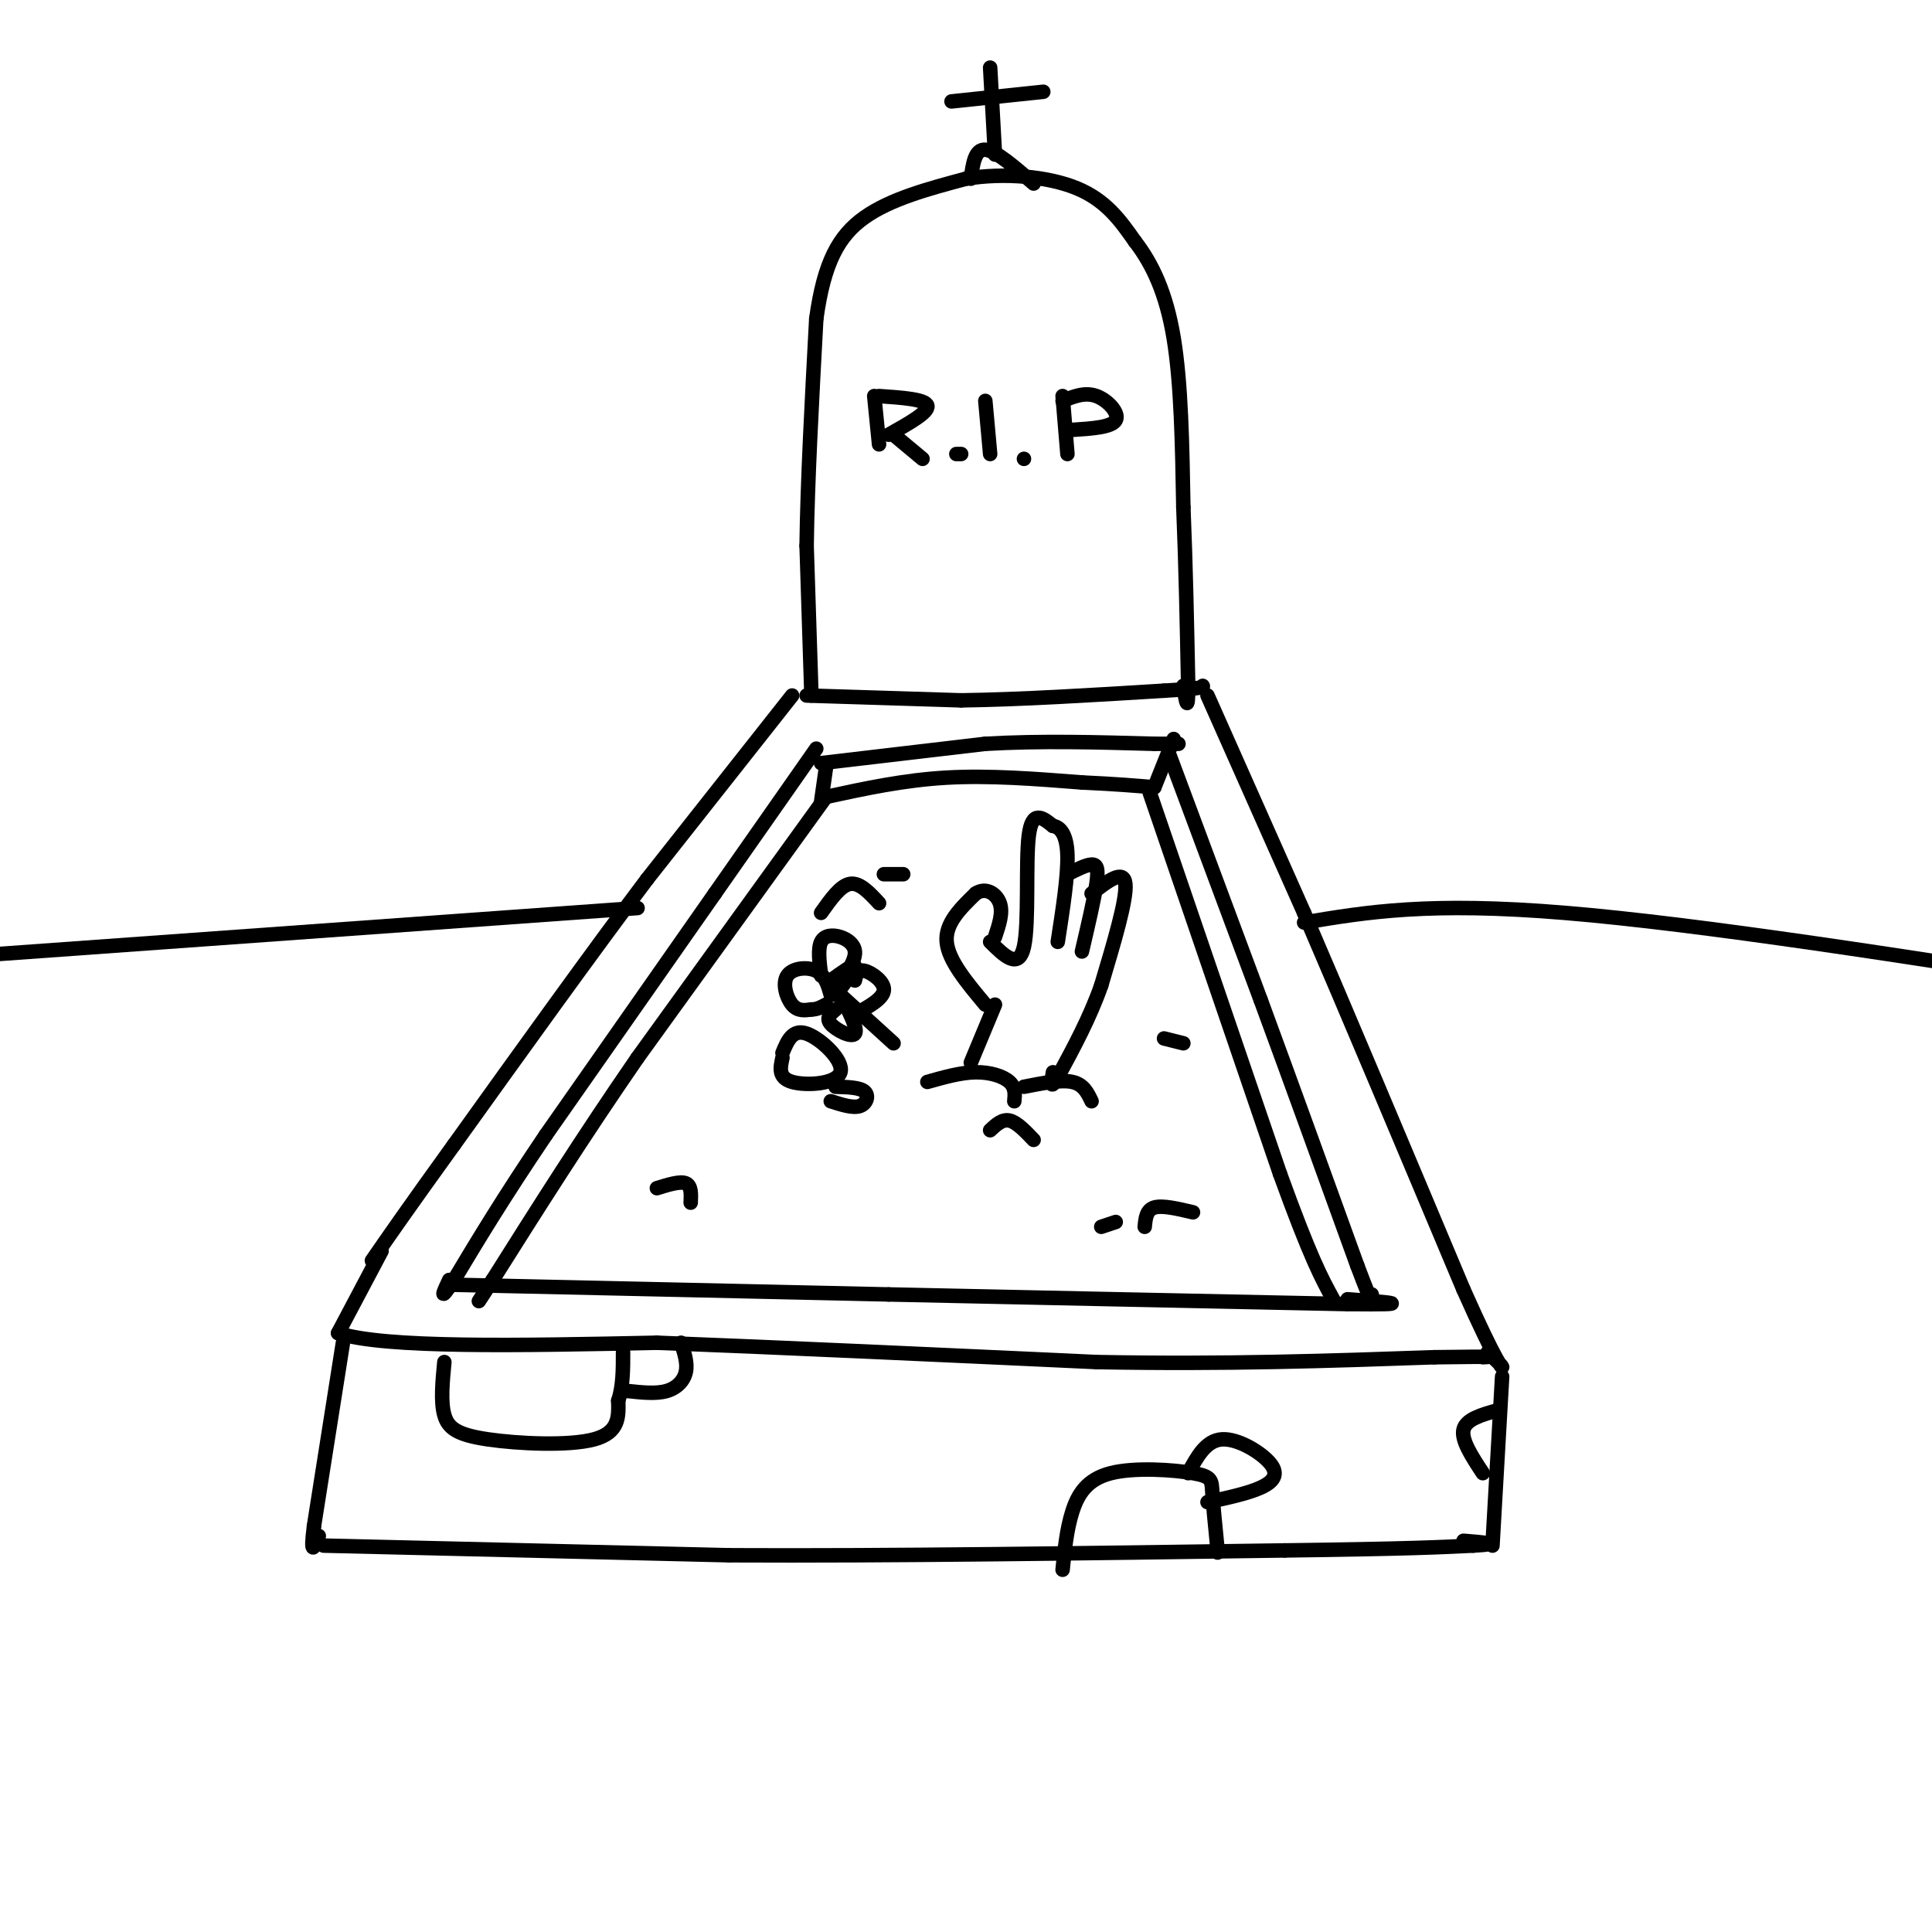 <svg viewBox='0 0 400 400' version='1.1' xmlns='http://www.w3.org/2000/svg' xmlns:xlink='http://www.w3.org/1999/xlink'><g fill='none' stroke='#000000' stroke-width='3' stroke-linecap='round' stroke-linejoin='round'><path d='M164,144c0.000,0.000 -30.000,38.000 -30,38'/><path d='M134,182c-11.667,15.500 -25.833,35.250 -40,55'/><path d='M94,237c-9.500,13.167 -13.250,18.583 -17,24'/><path d='M167,144c0.000,0.000 32.000,1.000 32,1'/><path d='M199,145c12.333,-0.167 27.167,-1.083 42,-2'/><path d='M241,143c8.333,-0.500 8.167,-0.750 8,-1'/><path d='M250,144c0.000,0.000 20.000,45.000 20,45'/><path d='M270,189c8.833,20.500 20.917,49.250 33,78'/><path d='M303,267c7.044,15.822 8.156,16.378 8,16c-0.156,-0.378 -1.578,-1.689 -3,-3'/><path d='M168,144c0.000,0.000 -1.000,-31.000 -1,-31'/><path d='M167,113c0.167,-13.000 1.083,-30.000 2,-47'/><path d='M169,66c1.600,-11.622 4.600,-17.178 10,-21c5.400,-3.822 13.200,-5.911 21,-8'/><path d='M200,37c7.844,-1.289 16.956,-0.511 23,2c6.044,2.511 9.022,6.756 12,11'/><path d='M235,50c3.556,4.600 6.444,10.600 8,20c1.556,9.400 1.778,22.200 2,35'/><path d='M245,105c0.500,12.000 0.750,24.500 1,37'/><path d='M246,142c0.000,6.167 -0.500,3.083 -1,0'/><path d='M79,259c0.000,0.000 -9.000,17.000 -9,17'/><path d='M70,276c9.500,3.167 37.750,2.583 66,2'/><path d='M136,278c26.167,1.000 58.583,2.500 91,4'/><path d='M227,282c26.833,0.500 48.417,-0.250 70,-1'/><path d='M297,281c13.333,-0.167 11.667,-0.083 10,0'/><path d='M71,278c0.000,0.000 -6.000,38.000 -6,38'/><path d='M65,316c-0.833,6.667 0.083,4.333 1,2'/><path d='M67,320c0.000,0.000 84.000,2.000 84,2'/><path d='M151,322c33.167,0.167 74.083,-0.417 115,-1'/><path d='M266,321c25.667,-0.333 32.333,-0.667 39,-1'/><path d='M305,320c6.167,-0.333 2.083,-0.667 -2,-1'/><path d='M311,285c0.000,0.000 -2.000,35.000 -2,35'/><path d='M201,220c0.000,0.000 5.000,-12.000 5,-12'/><path d='M204,208c-3.833,-4.583 -7.667,-9.167 -8,-13c-0.333,-3.833 2.833,-6.917 6,-10'/><path d='M202,185c2.089,-1.422 4.311,0.022 5,2c0.689,1.978 -0.156,4.489 -1,7'/><path d='M205,195c2.956,2.933 5.911,5.867 7,1c1.089,-4.867 0.311,-17.533 1,-23c0.689,-5.467 2.844,-3.733 5,-2'/><path d='M218,171c1.533,0.222 2.867,1.778 3,6c0.133,4.222 -0.933,11.111 -2,18'/><path d='M221,181c1.933,-0.978 3.867,-1.956 5,-2c1.133,-0.044 1.467,0.844 1,4c-0.467,3.156 -1.733,8.578 -3,14'/><path d='M226,185c3.333,-2.583 6.667,-5.167 7,-2c0.333,3.167 -2.333,12.083 -5,21'/><path d='M228,204c-2.333,6.667 -5.667,12.833 -9,19'/><path d='M219,223c-1.667,3.000 -1.333,1.000 -1,-1'/><path d='M192,224c3.467,-0.978 6.933,-1.956 10,-2c3.067,-0.044 5.733,0.844 7,2c1.267,1.156 1.133,2.578 1,4'/><path d='M212,225c3.833,-0.750 7.667,-1.500 10,-1c2.333,0.500 3.167,2.250 4,4'/><path d='M169,155c0.000,0.000 -21.000,30.000 -21,30'/><path d='M148,185c-9.333,13.333 -22.167,31.667 -35,50'/><path d='M113,235c-9.000,13.333 -14.000,21.667 -19,30'/><path d='M94,265c-3.333,5.000 -2.167,2.500 -1,0'/><path d='M170,158c0.000,0.000 34.000,-4.000 34,-4'/><path d='M204,154c11.500,-0.667 23.250,-0.333 35,0'/><path d='M239,154c6.500,0.000 5.250,0.000 4,0'/><path d='M242,156c0.000,0.000 19.000,51.000 19,51'/><path d='M261,207c6.500,17.667 13.250,36.333 20,55'/><path d='M281,262c3.833,10.167 3.417,8.083 3,6'/><path d='M94,266c0.000,0.000 90.000,2.000 90,2'/><path d='M184,268c30.833,0.667 62.917,1.333 95,2'/><path d='M279,270c15.833,0.167 7.917,-0.417 0,-1'/><path d='M171,159c0.000,0.000 -1.000,7.000 -1,7'/><path d='M171,165c0.000,0.000 -39.000,54.000 -39,54'/><path d='M132,219c-11.500,16.667 -20.750,31.333 -30,46'/><path d='M102,265c-5.000,7.667 -2.500,3.833 0,0'/><path d='M171,165c8.083,-1.750 16.167,-3.500 25,-4c8.833,-0.500 18.417,0.250 28,1'/><path d='M224,162c7.167,0.333 11.083,0.667 15,1'/><path d='M239,163c0.000,0.000 4.000,-10.000 4,-10'/><path d='M238,164c0.000,0.000 27.000,79.000 27,79'/><path d='M265,243c6.333,17.500 8.667,21.750 11,26'/><path d='M170,189c2.000,-2.833 4.000,-5.667 6,-6c2.000,-0.333 4.000,1.833 6,4'/><path d='M183,181c0.000,0.000 4.000,0.000 4,0'/><path d='M162,218c1.036,-2.506 2.071,-5.012 5,-4c2.929,1.012 7.750,5.542 7,8c-0.750,2.458 -7.071,2.845 -10,2c-2.929,-0.845 -2.464,-2.923 -2,-5'/><path d='M173,225c2.511,0.067 5.022,0.133 6,1c0.978,0.867 0.422,2.533 -1,3c-1.422,0.467 -3.711,-0.267 -6,-1'/><path d='M237,254c0.167,-1.750 0.333,-3.500 2,-4c1.667,-0.500 4.833,0.250 8,1'/><path d='M228,254c0.000,0.000 3.000,-1.000 3,-1'/><path d='M205,234c1.250,-1.167 2.500,-2.333 4,-2c1.500,0.333 3.250,2.167 5,4'/><path d='M241,215c0.000,0.000 4.000,1.000 4,1'/><path d='M136,246c2.417,-0.750 4.833,-1.500 6,-1c1.167,0.500 1.083,2.250 1,4'/><path d='M181,82c0.000,0.000 1.000,10.000 1,10'/><path d='M182,82c4.833,0.333 9.667,0.667 10,2c0.333,1.333 -3.833,3.667 -8,6'/><path d='M185,90c0.000,0.000 6.000,5.000 6,5'/><path d='M198,94c0.000,0.000 1.000,0.000 1,0'/><path d='M204,83c0.000,0.000 1.000,11.000 1,11'/><path d='M212,95c0.000,0.000 0.000,0.000 0,0'/><path d='M220,82c0.000,0.000 1.000,12.000 1,12'/><path d='M220,83c2.311,-0.933 4.622,-1.867 7,-1c2.378,0.867 4.822,3.533 4,5c-0.822,1.467 -4.911,1.733 -9,2'/><path d='M201,37c0.417,-3.083 0.833,-6.167 3,-6c2.167,0.167 6.083,3.583 10,7'/><path d='M206,32c0.000,0.000 -1.000,-18.000 -1,-18'/><path d='M197,21c0.000,0.000 19.000,-2.000 19,-2'/><path d='M92,282c-0.393,4.131 -0.786,8.262 0,11c0.786,2.738 2.750,4.083 9,5c6.250,0.917 16.786,1.405 22,0c5.214,-1.405 5.107,-4.702 5,-8'/><path d='M128,290c1.000,-3.000 1.000,-6.500 1,-10'/><path d='M130,288c2.911,0.311 5.822,0.622 8,0c2.178,-0.622 3.622,-2.178 4,-4c0.378,-1.822 -0.311,-3.911 -1,-6'/><path d='M220,325c0.424,-4.180 0.848,-8.360 2,-12c1.152,-3.640 3.030,-6.738 8,-8c4.970,-1.262 13.030,-0.686 17,0c3.970,0.686 3.848,1.482 4,4c0.152,2.518 0.576,6.759 1,11'/><path d='M252,320c0.167,2.000 0.083,1.500 0,1'/><path d='M246,305c1.833,-3.393 3.667,-6.786 7,-7c3.333,-0.214 8.167,2.750 10,5c1.833,2.250 0.667,3.786 -2,5c-2.667,1.214 -6.833,2.107 -11,3'/><path d='M310,292c-3.250,0.917 -6.500,1.833 -7,4c-0.500,2.167 1.750,5.583 4,9'/><path d='M185,216c0.000,0.000 -11.000,-10.000 -11,-10'/><path d='M172,206c-0.583,-2.054 -1.167,-4.107 -3,-5c-1.833,-0.893 -4.917,-0.625 -6,1c-1.083,1.625 -0.167,4.607 1,6c1.167,1.393 2.583,1.196 4,1'/><path d='M168,209c1.167,0.000 2.083,-0.500 3,-1'/><path d='M172,203c2.417,-1.750 4.833,-3.500 5,-3c0.167,0.500 -1.917,3.250 -4,6'/><path d='M173,209c-1.044,0.867 -2.089,1.733 -1,3c1.089,1.267 4.311,2.933 5,2c0.689,-0.933 -1.156,-4.467 -3,-8'/><path d='M170,202c-0.351,-2.786 -0.702,-5.571 0,-7c0.702,-1.429 2.458,-1.500 4,-1c1.542,0.500 2.869,1.571 3,3c0.131,1.429 -0.935,3.214 -2,5'/><path d='M177,203c0.267,-1.178 0.533,-2.356 2,-2c1.467,0.356 4.133,2.244 4,4c-0.133,1.756 -3.067,3.378 -6,5'/><path d='M132,188c0.000,0.000 -139.000,10.000 -139,10'/><path d='M270,191c12.917,-2.167 25.833,-4.333 54,-2c28.167,2.333 71.583,9.167 115,16'/></g>
</svg>